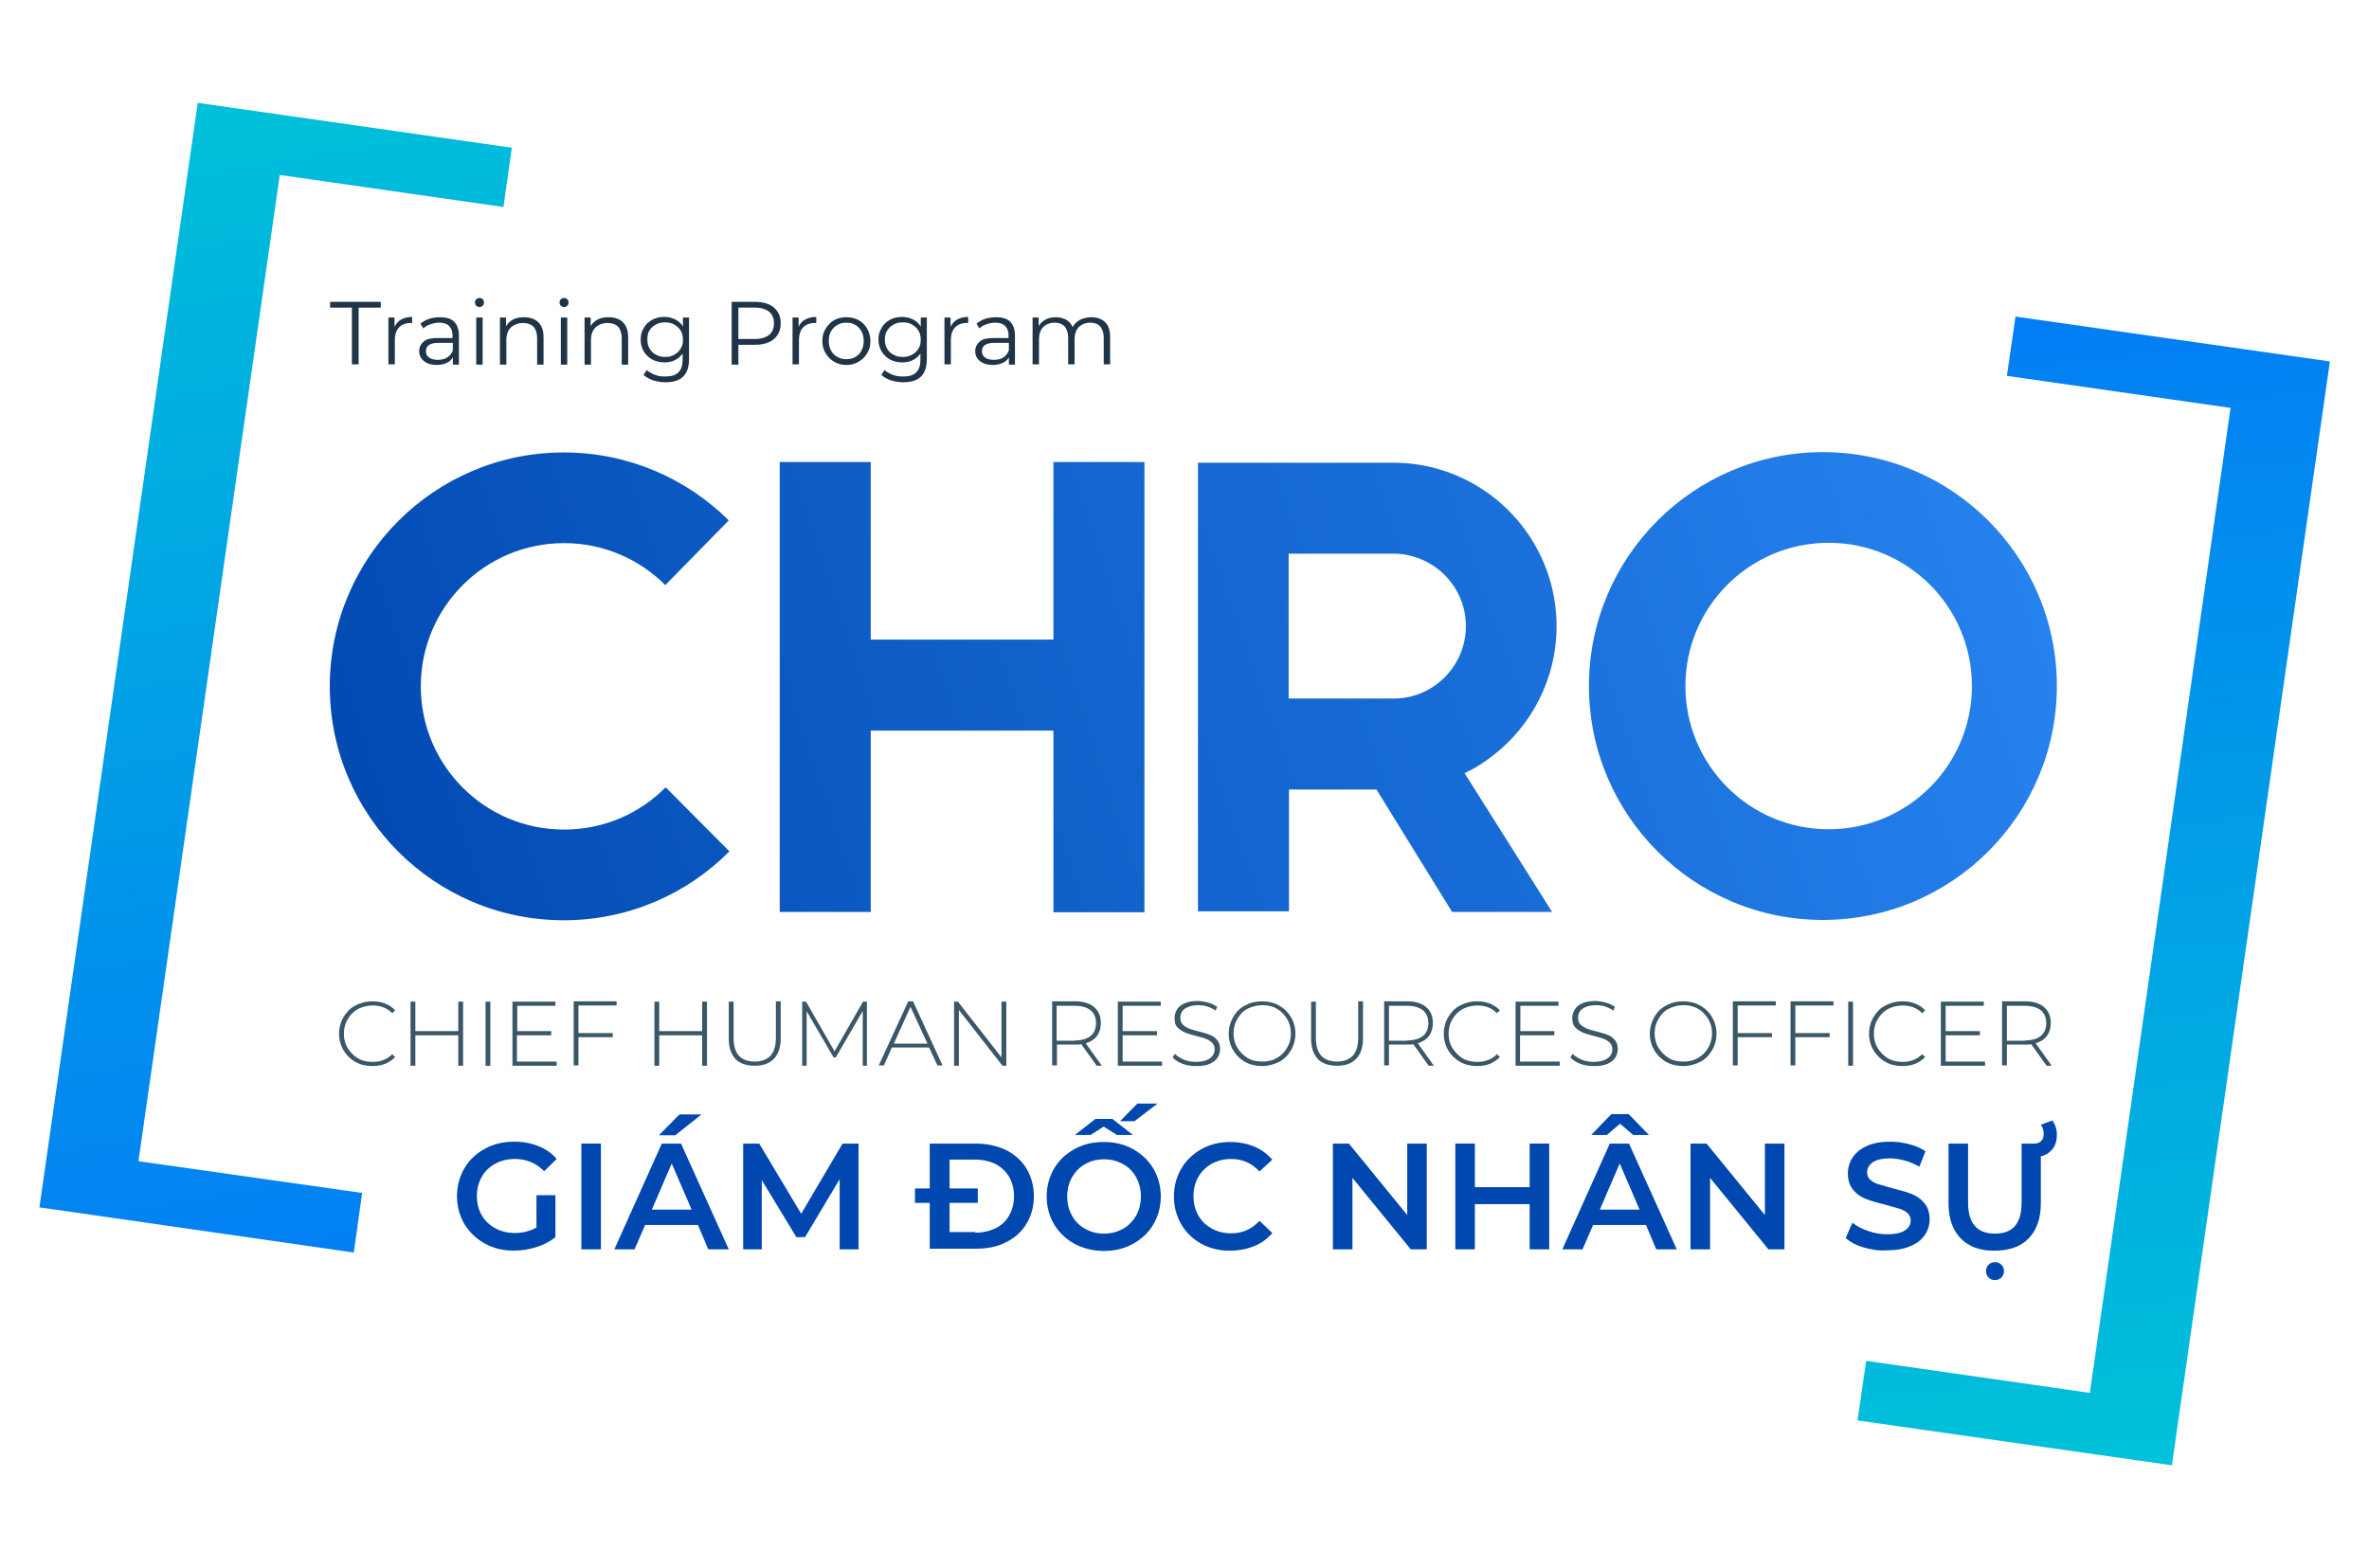 <?xml version="1.0" encoding="utf-8"?>
<!-- Generator: Adobe Illustrator 28.0.0, SVG Export Plug-In . SVG Version: 6.00 Build 0)  -->
<svg version="1.1" id="Layer_1" xmlns="http://www.w3.org/2000/svg" xmlns:xlink="http://www.w3.org/1999/xlink" x="0px" y="0px"
	 viewBox="0 0 739.2 489.3" style="enable-background:new 0 0 739.2 489.3;" xml:space="preserve">
<style type="text/css">
	.st0{fill:url(#SVGID_1_);}
	.st1{fill:url(#SVGID_00000056410450416294240370000008521835815094526874_);}
	.st2{fill:#1F3446;}
	.st3{fill:url(#SVGID_00000065791271562265033230000005626051975716528006_);}
	.st4{fill:url(#SVGID_00000107585562817042902920000007429858726263007921_);}
	.st5{fill:#0047AF;}
	.st6{fill:#395766;}
</style>
<g>
	<linearGradient id="SVGID_1_" gradientUnits="userSpaceOnUse" x1="673.94" y1="477.57" x2="633.956" y2="91.056">
		<stop  offset="0" style="stop-color:#00C6D6"/>
		<stop  offset="1" style="stop-color:#027CF5"/>
	</linearGradient>
	<polygon class="st0" points="626.2,117.3 696,127.3 652.1,434.7 582.3,424.7 579.6,443.3 677.7,457.3 727,112.8 628.9,98.8 	"/>
	
		<linearGradient id="SVGID_00000174603747667717842810000013297848874844651923_" gradientUnits="userSpaceOnUse" x1="50.449" y1="2.652" x2="119.402" y2="407.472">
		<stop  offset="0" style="stop-color:#00C6D6"/>
		<stop  offset="1" style="stop-color:#027CF5"/>
	</linearGradient>
	<polygon style="fill:url(#SVGID_00000174603747667717842810000013297848874844651923_);" points="61.7,32.1 12.3,376.8 
		110.4,390.9 113,372.3 43.2,362.4 87.3,54.6 157.1,64.6 159.7,46.1 	"/>
	<g>
		<path class="st2" d="M109.8,96H103v-1.8h15.8V96h-6.9v17.7h-2.1V96z"/>
		<path class="st2" d="M125.2,99.7c0.9-0.5,2.1-0.8,3.4-0.8v1.9l-0.5,0c-1.5,0-2.8,0.5-3.6,1.4c-0.9,0.9-1.3,2.3-1.3,4v7.5h-2V99.1
			h1.9v2.9C123.6,101,124.3,100.2,125.2,99.7z"/>
		<path class="st2" d="M141.7,100.4c1,1,1.5,2.4,1.5,4.3v9.1h-1.9v-2.3c-0.4,0.8-1.1,1.4-2,1.8s-1.9,0.6-3.1,0.6
			c-1.6,0-2.9-0.4-3.9-1.2c-1-0.8-1.5-1.8-1.5-3.1c0-1.2,0.5-2.2,1.4-3c0.9-0.8,2.3-1.1,4.3-1.1h4.7v-0.9c0-1.3-0.4-2.2-1.1-2.9
			c-0.7-0.7-1.7-1-3.1-1c-0.9,0-1.8,0.2-2.7,0.5s-1.6,0.7-2.2,1.3l-0.9-1.5c0.7-0.6,1.6-1.1,2.7-1.5c1-0.3,2.1-0.5,3.3-0.5
			C139.2,99,140.7,99.4,141.7,100.4z M139.5,111.6c0.8-0.5,1.4-1.3,1.8-2.2v-2.4h-4.6c-2.5,0-3.8,0.9-3.8,2.6c0,0.9,0.3,1.5,1,2
			c0.7,0.5,1.6,0.7,2.7,0.7C137.7,112.3,138.7,112.1,139.5,111.6z"/>
		<path class="st2" d="M148.6,95.4c-0.3-0.3-0.4-0.6-0.4-1c0-0.4,0.1-0.7,0.4-1c0.3-0.3,0.6-0.4,1-0.4s0.8,0.1,1,0.4
			c0.3,0.3,0.4,0.6,0.4,1c0,0.4-0.1,0.8-0.4,1c-0.3,0.3-0.6,0.4-1,0.4S148.9,95.7,148.6,95.4z M148.6,99.1h2v14.7h-2V99.1z"/>
		<path class="st2" d="M168,100.6c1.1,1.1,1.6,2.6,1.6,4.7v8.5h-2v-8.3c0-1.5-0.4-2.7-1.1-3.5c-0.8-0.8-1.9-1.2-3.3-1.2
			c-1.6,0-2.8,0.5-3.8,1.4c-0.9,0.9-1.4,2.2-1.4,3.9v7.7h-2V99.1h1.9v2.7c0.5-0.9,1.3-1.6,2.2-2.1c1-0.5,2.1-0.7,3.3-0.7
			C165.4,99,166.9,99.5,168,100.6z"/>
		<path class="st2" d="M175,95.4c-0.3-0.3-0.4-0.6-0.4-1c0-0.4,0.1-0.7,0.4-1c0.3-0.3,0.6-0.4,1-0.4s0.8,0.1,1,0.4
			c0.3,0.3,0.4,0.6,0.4,1c0,0.4-0.1,0.8-0.4,1c-0.3,0.3-0.6,0.4-1,0.4S175.3,95.7,175,95.4z M175,99.1h2v14.7h-2V99.1z"/>
		<path class="st2" d="M194.4,100.6c1.1,1.1,1.6,2.6,1.6,4.7v8.5h-2v-8.3c0-1.5-0.4-2.7-1.1-3.5c-0.8-0.8-1.9-1.2-3.3-1.2
			c-1.6,0-2.8,0.5-3.8,1.4c-0.9,0.9-1.4,2.2-1.4,3.9v7.7h-2V99.1h1.9v2.7c0.5-0.9,1.3-1.6,2.2-2.1c1-0.5,2.1-0.7,3.3-0.7
			C191.8,99,193.3,99.5,194.4,100.6z"/>
		<path class="st2" d="M215,99.1V112c0,2.5-0.6,4.3-1.8,5.5c-1.2,1.2-3.1,1.8-5.5,1.8c-1.4,0-2.6-0.2-3.9-0.6c-1.2-0.4-2.2-1-3-1.7
			l1-1.5c0.7,0.6,1.6,1.1,2.6,1.5s2.1,0.5,3.2,0.5c1.9,0,3.2-0.4,4.1-1.3c0.9-0.9,1.3-2.2,1.3-4v-1.9c-0.6,0.9-1.4,1.6-2.4,2.1
			c-1,0.5-2.1,0.7-3.3,0.7c-1.4,0-2.6-0.3-3.8-0.9c-1.1-0.6-2-1.5-2.6-2.5s-1-2.3-1-3.7c0-1.4,0.3-2.6,1-3.7
			c0.6-1.1,1.5-1.9,2.6-2.5c1.1-0.6,2.4-0.9,3.8-0.9c1.2,0,2.4,0.3,3.4,0.8c1,0.5,1.8,1.2,2.4,2.2v-2.8H215z M210.4,110.7
			c0.9-0.5,1.5-1.1,2-1.9s0.7-1.7,0.7-2.8c0-1-0.2-2-0.7-2.8s-1.1-1.4-2-1.9c-0.8-0.5-1.8-0.7-2.9-0.7c-1.1,0-2,0.2-2.9,0.7
			s-1.5,1.1-2,1.9S202,105,202,106c0,1,0.2,2,0.7,2.8s1.1,1.5,2,1.9c0.8,0.5,1.8,0.7,2.9,0.7S209.6,111.2,210.4,110.7z"/>
		<path class="st2" d="M241.5,96c1.4,1.2,2.1,2.8,2.1,4.9c0,2.1-0.7,3.7-2.1,4.9c-1.4,1.2-3.4,1.8-5.9,1.8h-5.2v6.2h-2.1V94.2h7.3
			C238.1,94.2,240.1,94.8,241.5,96z M240,104.5c1-0.8,1.5-2,1.5-3.6c0-1.6-0.5-2.8-1.5-3.6c-1-0.8-2.5-1.3-4.4-1.3h-5.2v9.8h5.2
			C237.5,105.8,239,105.3,240,104.5z"/>
		<path class="st2" d="M251.3,99.7c0.9-0.5,2.1-0.8,3.4-0.8v1.9l-0.5,0c-1.5,0-2.8,0.5-3.6,1.4c-0.9,0.9-1.3,2.3-1.3,4v7.5h-2V99.1
			h1.9v2.9C249.6,101,250.3,100.2,251.3,99.7z"/>
		<path class="st2" d="M260.3,112.9c-1.1-0.6-2-1.5-2.7-2.7c-0.7-1.1-1-2.4-1-3.8c0-1.4,0.3-2.7,1-3.8c0.7-1.1,1.5-2,2.7-2.7
			c1.1-0.6,2.4-0.9,3.8-0.9c1.4,0,2.7,0.3,3.8,0.9c1.1,0.6,2,1.5,2.7,2.7c0.6,1.1,1,2.4,1,3.8c0,1.4-0.3,2.7-1,3.8
			c-0.6,1.1-1.5,2-2.7,2.7s-2.4,1-3.8,1C262.7,113.9,261.4,113.6,260.3,112.9z M266.9,111.4c0.8-0.5,1.5-1.1,1.9-2
			c0.5-0.9,0.7-1.9,0.7-3c0-1.1-0.2-2.1-0.7-3c-0.5-0.9-1.1-1.5-1.9-2c-0.8-0.5-1.8-0.7-2.8-0.7c-1,0-2,0.2-2.8,0.7
			c-0.8,0.5-1.5,1.1-2,2s-0.7,1.9-0.7,3c0,1.1,0.2,2.1,0.7,3s1.1,1.5,2,2c0.8,0.5,1.8,0.7,2.8,0.7
			C265.2,112.1,266.1,111.9,266.9,111.4z"/>
		<path class="st2" d="M289.2,99.1V112c0,2.5-0.6,4.3-1.8,5.5c-1.2,1.2-3.1,1.8-5.5,1.8c-1.4,0-2.6-0.2-3.9-0.6
			c-1.2-0.4-2.2-1-3-1.7l1-1.5c0.7,0.6,1.6,1.1,2.6,1.5s2.1,0.5,3.2,0.5c1.9,0,3.2-0.4,4.1-1.3c0.9-0.9,1.3-2.2,1.3-4v-1.9
			c-0.6,0.9-1.4,1.6-2.4,2.1c-1,0.5-2.1,0.7-3.3,0.7c-1.4,0-2.6-0.3-3.8-0.9c-1.1-0.6-2-1.5-2.6-2.5s-1-2.3-1-3.7
			c0-1.4,0.3-2.6,1-3.7c0.6-1.1,1.5-1.9,2.6-2.5c1.1-0.6,2.4-0.9,3.8-0.9c1.2,0,2.4,0.3,3.4,0.8c1,0.5,1.8,1.2,2.4,2.2v-2.8H289.2z
			 M284.6,110.7c0.9-0.5,1.5-1.1,2-1.9s0.7-1.7,0.7-2.8c0-1-0.2-2-0.7-2.8s-1.1-1.4-2-1.9c-0.8-0.5-1.8-0.7-2.9-0.7
			c-1.1,0-2,0.2-2.9,0.7s-1.5,1.1-2,1.9s-0.7,1.7-0.7,2.8c0,1,0.2,2,0.7,2.8s1.1,1.5,2,1.9c0.8,0.5,1.8,0.7,2.9,0.7
			S283.7,111.2,284.6,110.7z"/>
		<path class="st2" d="M298.7,99.7c0.9-0.5,2.1-0.8,3.4-0.8v1.9l-0.5,0c-1.5,0-2.8,0.5-3.6,1.4c-0.9,0.9-1.3,2.3-1.3,4v7.5h-2V99.1
			h1.9v2.9C297.1,101,297.8,100.2,298.7,99.7z"/>
		<path class="st2" d="M315.2,100.4c1,1,1.5,2.4,1.5,4.3v9.1h-1.9v-2.3c-0.4,0.8-1.1,1.4-2,1.8s-1.9,0.6-3.1,0.6
			c-1.6,0-2.9-0.4-3.9-1.2c-1-0.8-1.5-1.8-1.5-3.1c0-1.2,0.5-2.2,1.4-3c0.9-0.8,2.3-1.1,4.3-1.1h4.7v-0.9c0-1.3-0.4-2.2-1.1-2.9
			c-0.7-0.7-1.7-1-3.1-1c-0.9,0-1.8,0.2-2.7,0.5s-1.6,0.7-2.2,1.3l-0.9-1.5c0.7-0.6,1.6-1.1,2.7-1.5c1-0.3,2.1-0.5,3.3-0.5
			C312.7,99,314.2,99.4,315.2,100.4z M313,111.6c0.8-0.5,1.4-1.3,1.8-2.2v-2.4h-4.6c-2.5,0-3.8,0.9-3.8,2.6c0,0.9,0.3,1.5,1,2
			c0.7,0.5,1.6,0.7,2.7,0.7C311.2,112.3,312.2,112.1,313,111.6z"/>
		<path class="st2" d="M344.8,100.5c1.1,1.1,1.6,2.6,1.6,4.7v8.5h-2v-8.3c0-1.5-0.4-2.7-1.1-3.5c-0.7-0.8-1.8-1.2-3.1-1.2
			c-1.5,0-2.7,0.5-3.6,1.4c-0.9,0.9-1.3,2.2-1.3,3.9v7.7h-2v-8.3c0-1.5-0.4-2.7-1.1-3.5c-0.7-0.8-1.8-1.2-3.1-1.2
			c-1.5,0-2.7,0.5-3.6,1.4c-0.9,0.9-1.3,2.2-1.3,3.9v7.7h-2V99.1h1.9v2.7c0.5-0.9,1.2-1.6,2.2-2.1c0.9-0.5,2-0.7,3.2-0.7
			c1.2,0,2.3,0.3,3.2,0.8c0.9,0.5,1.6,1.3,2,2.3c0.5-1,1.3-1.7,2.3-2.3c1-0.5,2.2-0.8,3.5-0.8C342.3,99,343.7,99.5,344.8,100.5z"/>
	</g>
	
		<linearGradient id="SVGID_00000019668472973678699200000012648801287902822802_" gradientUnits="userSpaceOnUse" x1="94.984" y1="306.055" x2="645.089" y2="123.688">
		<stop  offset="0" style="stop-color:#0047AF"/>
		<stop  offset="1" style="stop-color:#2885F1"/>
	</linearGradient>
	<path style="fill:url(#SVGID_00000019668472973678699200000012648801287902822802_);" d="M357.1,144.2v140.5h-28.4V228h-57v56.6
		h-28.4V144.2h28.4v55.4h57v-55.4H357.1z M568.8,141.1c-40.3,0-73,32.7-73,73c0,40.3,32.7,73,73,73c40.3,0,73-32.7,73-73
		C641.8,173.8,609.1,141.1,568.8,141.1z M570.6,258.8c-24.7,0-44.7-20-44.7-44.7c0-24.7,20-44.7,44.7-44.7c24.7,0,44.7,20,44.7,44.7
		C615.3,238.8,595.3,258.8,570.6,258.8z M227.6,265.7c-13.2,13.3-31.5,21.5-51.7,21.5c-40.3,0-73-32.7-73-73s32.7-73,73-73
		c20.1,0,38.3,8.1,51.5,21.2l-19.8,20.2c-8.1-8.1-19.3-13.1-31.6-13.1c-24.7,0-44.7,20-44.7,44.7c0,24.7,20,44.7,44.7,44.7
		c12.4,0,23.6-5,31.7-13.2L227.6,265.7z"/>
	
		<linearGradient id="SVGID_00000100363360751286589980000005430860594717541760_" gradientUnits="userSpaceOnUse" x1="95.993" y1="331.362" x2="682.121" y2="125.73">
		<stop  offset="0" style="stop-color:#0047AF"/>
		<stop  offset="1" style="stop-color:#2885F1"/>
	</linearGradient>
	<path style="fill:url(#SVGID_00000100363360751286589980000005430860594717541760_);" d="M466.1,235.6
		c11.9-9.3,19.6-23.9,19.6-40.2c0-8.1-1.9-15.8-5.3-22.6c-8.3-16.8-25.7-28.4-45.7-28.4h-60.9v140h28.4v-38h27.3l23.6,38.2h31.2
		l-27.3-43.3C460.2,239.8,463.2,237.9,466.1,235.6z M402.1,172.8c0,0,32.3,0,32.6,0c0.3,0,0.6,0,0.9,0c12.1,0.5,21.8,10.4,21.8,22.6
		c0,12.2-9.7,22.2-21.8,22.6c-0.3,0-0.6,0-0.9,0c-0.3,0-32.6,0-32.6,0V172.8z"/>
	<g>
		<g>
			<path class="st5" d="M167.5,373h5.8v13.1c-1.7,1.4-3.7,2.4-5.9,3.1c-2.3,0.7-4.6,1.1-7,1.1c-3.4,0-6.4-0.7-9.1-2.2
				c-2.7-1.5-4.8-3.5-6.4-6.1c-1.5-2.6-2.3-5.5-2.3-8.7s0.8-6.1,2.3-8.7c1.5-2.6,3.7-4.6,6.4-6.1c2.7-1.5,5.8-2.2,9.2-2.2
				c2.8,0,5.3,0.5,7.5,1.4c2.3,0.9,4.2,2.2,5.7,4l-3.9,3.8c-2.5-2.5-5.5-3.8-9.1-3.8c-2.3,0-4.4,0.5-6.2,1.5c-1.8,1-3.2,2.3-4.2,4.1
				c-1,1.8-1.5,3.8-1.5,6c0,2.2,0.5,4.2,1.5,5.9c1,1.8,2.4,3.1,4.2,4.1c1.8,1,3.9,1.5,6.1,1.5c2.6,0,4.8-0.6,6.8-1.7V373z"/>
			<path class="st5" d="M181.4,356.9h6.1v33h-6.1V356.9z"/>
			<path class="st5" d="M217.8,382.3h-16.5l-3.3,7.6h-6.3l14.8-33h6l14.9,33h-6.4L217.8,382.3z M215.8,377.5l-6.2-14.4l-6.2,14.4
				H215.8z M212,347.8h6.9l-8.2,6.5h-5.1L212,347.8z"/>
			<path class="st5" d="M262,389.9l0-21.9l-10.8,18.1h-2.7l-10.8-17.8v21.6h-5.8v-33h5l13.1,21.9l12.9-21.9h5l0,33H262z"/>
			<path class="st5" d="M285.5,370.9h19.6v4.5h-19.6V370.9z M290.1,356.9h14.4c3.5,0,6.6,0.7,9.4,2c2.7,1.4,4.9,3.3,6.4,5.8
				s2.3,5.4,2.3,8.6c0,3.3-0.8,6.1-2.3,8.6s-3.6,4.4-6.4,5.8c-2.7,1.4-5.9,2-9.4,2h-14.4V356.9z M304.3,384.7c2.4,0,4.5-0.5,6.4-1.4
				c1.8-0.9,3.2-2.2,4.2-4s1.5-3.7,1.5-6s-0.5-4.2-1.5-6c-1-1.7-2.4-3-4.2-4c-1.8-0.9-4-1.4-6.4-1.4h-8v22.6H304.3z"/>
			<path class="st5" d="M335.3,388.2c-2.7-1.5-4.8-3.5-6.4-6.1c-1.5-2.6-2.3-5.5-2.3-8.7s0.8-6.1,2.3-8.7c1.5-2.6,3.7-4.6,6.4-6.1
				c2.7-1.5,5.7-2.2,9.1-2.2c3.4,0,6.4,0.7,9.1,2.2c2.7,1.5,4.8,3.5,6.4,6.1c1.5,2.6,2.3,5.5,2.3,8.7s-0.8,6.1-2.3,8.7
				c-1.5,2.6-3.7,4.6-6.4,6.1c-2.7,1.5-5.7,2.2-9.1,2.2C341.1,390.4,338,389.6,335.3,388.2z M350.4,383.5c1.8-1,3.1-2.4,4.1-4.1
				c1-1.8,1.5-3.8,1.5-6c0-2.2-0.5-4.2-1.5-6c-1-1.8-2.4-3.2-4.1-4.1c-1.8-1-3.7-1.5-5.9-1.5c-2.2,0-4.2,0.5-5.9,1.5
				c-1.8,1-3.1,2.4-4.1,4.1c-1,1.8-1.5,3.8-1.5,6c0,2.2,0.5,4.2,1.5,6c1,1.8,2.4,3.2,4.1,4.1c1.8,1,3.7,1.5,5.9,1.5
				C346.6,385,348.6,384.5,350.4,383.5z M348.5,354.2l-4.1-2.6l-4.1,2.6h-4.9l6.4-5h5.3l6.4,5H348.5z M354.9,344.4h6.3l-7.2,5.5
				h-4.5L354.9,344.4z"/>
			<path class="st5" d="M374.9,388.2c-2.7-1.5-4.8-3.5-6.3-6.1c-1.5-2.6-2.3-5.5-2.3-8.7s0.8-6.1,2.3-8.7c1.5-2.6,3.7-4.6,6.3-6.1
				c2.7-1.5,5.7-2.2,9-2.2c2.7,0,5.2,0.5,7.4,1.4c2.2,0.9,4.1,2.3,5.7,4.1l-4,3.7c-2.4-2.6-5.3-3.9-8.8-3.9c-2.3,0-4.3,0.5-6.1,1.5
				s-3.2,2.4-4.2,4.1c-1,1.8-1.5,3.8-1.5,6c0,2.2,0.5,4.2,1.5,6c1,1.8,2.4,3.1,4.2,4.1s3.8,1.5,6.1,1.5c3.5,0,6.4-1.3,8.8-3.9l4,3.8
				c-1.5,1.8-3.4,3.2-5.7,4.1c-2.2,0.9-4.7,1.4-7.4,1.4C380.6,390.4,377.6,389.6,374.9,388.2z"/>
			<path class="st5" d="M445.2,356.9v33h-5L422,367.6v22.3h-6.1v-33h5l18.2,22.3v-22.3H445.2z"/>
			<path class="st5" d="M483.4,356.9v33h-6.1v-14.1h-17.1v14.1h-6.1v-33h6.1v13.6h17.1v-13.6H483.4z"/>
			<path class="st5" d="M513.6,382.3h-16.5l-3.3,7.6h-6.3l14.8-33h6l14.9,33h-6.4L513.6,382.3z M509.6,354.2l-4.1-3.5l-4.1,3.5h-4.9
				l6.3-6.5h5.4l6.3,6.5H509.6z M511.6,377.5l-6.2-14.4l-6.2,14.4H511.6z"/>
			<path class="st5" d="M556.8,356.9v33h-5l-18.2-22.3v22.3h-6.1v-33h5l18.2,22.3v-22.3H556.8z"/>
			<path class="st5" d="M581.5,389.3c-2.4-0.7-4.2-1.7-5.6-2.9l2.1-4.8c1.4,1.1,3,1.9,5,2.6c2,0.7,3.9,1,5.9,1
				c2.4,0,4.3-0.4,5.5-1.2c1.2-0.8,1.8-1.8,1.8-3.1c0-0.9-0.3-1.7-1-2.3s-1.5-1.1-2.6-1.4c-1-0.3-2.4-0.7-4.2-1.2
				c-2.5-0.6-4.5-1.2-6.1-1.8c-1.6-0.6-2.9-1.5-4-2.8c-1.1-1.3-1.7-3-1.7-5.2c0-1.8,0.5-3.5,1.5-5c1-1.5,2.5-2.7,4.5-3.6
				c2-0.9,4.4-1.3,7.3-1.3c2,0,4,0.3,5.9,0.8c1.9,0.5,3.6,1.2,5,2.2l-1.9,4.8c-1.4-0.8-3-1.5-4.5-1.9c-1.6-0.4-3.1-0.7-4.6-0.7
				c-2.4,0-4.2,0.4-5.4,1.2c-1.2,0.8-1.8,1.9-1.8,3.2c0,0.9,0.3,1.7,1,2.3c0.7,0.6,1.5,1.1,2.6,1.4c1,0.3,2.4,0.7,4.2,1.2
				c2.4,0.6,4.5,1.2,6,1.8c1.6,0.6,2.9,1.5,4,2.8c1.1,1.3,1.7,3,1.7,5.1c0,1.8-0.5,3.5-1.5,4.9c-1,1.5-2.5,2.7-4.5,3.5
				c-2,0.9-4.5,1.3-7.3,1.3C586.4,390.4,583.9,390,581.5,389.3z"/>
			<path class="st5" d="M611.8,386.5c-2.5-2.6-3.8-6.2-3.8-11v-18.6h6.1v18.4c0,6.5,2.8,9.7,8.4,9.7c5.6,0,8.3-3.2,8.3-9.7v-18.4h6
				v18.6c0,4.8-1.3,8.4-3.8,11c-2.5,2.6-6.1,3.8-10.6,3.8C617.9,390.4,614.4,389.1,611.8,386.5z M620.5,398.7
				c-0.5-0.5-0.8-1.2-0.8-2c0-0.8,0.3-1.5,0.8-2c0.5-0.5,1.2-0.8,2-0.8c0.8,0,1.5,0.3,2,0.8c0.5,0.5,0.8,1.2,0.8,2
				c0,0.8-0.3,1.5-0.8,2c-0.5,0.5-1.2,0.8-2,0.8C621.7,399.5,621,399.2,620.5,398.7z M633.8,356.9h1c0.9,0,1.6-0.3,2.1-0.8
				c0.5-0.5,0.8-1.3,0.8-2.2c0-1.1-0.3-2.1-0.9-2.9l3.6-1.3c0.9,1.2,1.4,2.7,1.4,4.4c0,2.2-0.6,3.9-1.9,5.1c-1.3,1.3-3,1.9-5.2,1.9
				h-0.9V356.9z"/>
		</g>
	</g>
	<g>
		<g>
			<path class="st6" d="M110.9,331.4c-1.6-0.9-2.8-2.1-3.7-3.6s-1.4-3.3-1.4-5.2c0-1.9,0.5-3.7,1.4-5.2c0.9-1.5,2.1-2.8,3.7-3.6
				s3.3-1.3,5.3-1.3c1.4,0,2.8,0.2,4,0.7s2.3,1.2,3.1,2.1l-0.9,0.9c-1.6-1.6-3.6-2.4-6.1-2.4c-1.7,0-3.2,0.4-4.6,1.1
				c-1.4,0.8-2.4,1.8-3.2,3.2c-0.8,1.3-1.2,2.8-1.2,4.5s0.4,3.2,1.2,4.5c0.8,1.3,1.9,2.4,3.2,3.2c1.4,0.8,2.9,1.1,4.6,1.1
				c2.5,0,4.5-0.8,6.1-2.4l0.9,0.9c-0.9,0.9-1.9,1.6-3.1,2.1c-1.2,0.5-2.6,0.7-4,0.7C114.3,332.7,112.5,332.3,110.9,331.4z"/>
			<path class="st6" d="M144.5,312.6v20H143v-9.5h-13.4v9.5h-1.5v-20h1.5v9.2H143v-9.2H144.5z"/>
			<path class="st6" d="M151.5,312.6h1.5v20h-1.5V312.6z"/>
			<path class="st6" d="M173.7,331.3v1.3h-13.8v-20h13.4v1.3h-11.9v7.9H172v1.3h-10.7v8.2H173.7z"/>
			<path class="st6" d="M180.5,313.9v8.5h10.7v1.3h-10.7v8.8H179v-20h13.4v1.3H180.5z"/>
			<path class="st6" d="M220.6,312.6v20h-1.5v-9.5h-13.4v9.5h-1.5v-20h1.5v9.2h13.4v-9.2H220.6z"/>
			<path class="st6" d="M229.5,330.5c-1.4-1.5-2.1-3.6-2.1-6.4v-11.5h1.5V324c0,2.5,0.6,4.3,1.7,5.5c1.1,1.2,2.8,1.8,4.9,1.8
				c2.1,0,3.7-0.6,4.9-1.8c1.1-1.2,1.7-3.1,1.7-5.5v-11.5h1.5v11.5c0,2.8-0.7,5-2.1,6.4c-1.4,1.5-3.4,2.2-5.9,2.2
				S230.9,332,229.5,330.5z"/>
			<path class="st6" d="M269.2,332.6l0-17.1l-8.4,14.5h-0.7l-8.4-14.4v17h-1.4v-20h1.2l8.9,15.5l8.9-15.5h1.2l0,20H269.2z"/>
			<path class="st6" d="M289.9,326.9h-11.6l-2.5,5.6h-1.6l9.2-20h1.5l9.2,20h-1.6L289.9,326.9z M289.4,325.7l-5.3-11.5l-5.2,11.5
				H289.4z"/>
			<path class="st6" d="M314,312.6v20h-1.2l-13.6-17.4v17.4h-1.5v-20h1.2l13.6,17.4v-17.4H314z"/>
			<path class="st6" d="M342.2,332.6l-4.8-6.7c-0.7,0.1-1.4,0.1-1.9,0.1h-5.7v6.5h-1.5v-20h7.2c2.5,0,4.5,0.6,5.9,1.8
				c1.4,1.2,2.1,2.8,2.1,5c0,1.6-0.4,2.9-1.2,4c-0.8,1.1-2,1.8-3.5,2.3l5,7H342.2z M335.4,324.7c2.1,0,3.8-0.5,4.9-1.4
				c1.1-0.9,1.7-2.3,1.7-4c0-1.7-0.6-3.1-1.7-4c-1.1-0.9-2.8-1.4-4.9-1.4h-5.7v10.9H335.4z"/>
			<path class="st6" d="M362.6,331.3v1.3h-13.8v-20h13.4v1.3h-11.9v7.9H361v1.3h-10.7v8.2H362.6z"/>
			<path class="st6" d="M369,332c-1.3-0.5-2.4-1.2-3.1-2l0.7-1.1c0.7,0.7,1.7,1.3,2.8,1.8c1.2,0.5,2.4,0.7,3.8,0.7
				c1.9,0,3.3-0.4,4.3-1.1c1-0.7,1.5-1.7,1.5-2.8c0-0.9-0.3-1.6-0.8-2.1c-0.5-0.5-1.2-0.9-1.9-1.2c-0.8-0.3-1.8-0.6-3.1-0.9
				c-1.5-0.4-2.6-0.7-3.5-1.1s-1.6-0.9-2.3-1.6s-0.9-1.7-0.9-2.9c0-1,0.3-1.9,0.8-2.7c0.5-0.8,1.3-1.5,2.4-1.9
				c1.1-0.5,2.4-0.7,4-0.7c1.1,0,2.2,0.2,3.3,0.5c1.1,0.3,2,0.8,2.8,1.3l-0.5,1.2c-0.8-0.6-1.7-1-2.6-1.3c-1-0.3-1.9-0.4-2.8-0.4
				c-1.8,0-3.2,0.4-4.2,1.1c-1,0.7-1.4,1.7-1.4,2.9c0,0.9,0.3,1.6,0.8,2.1c0.5,0.5,1.2,0.9,1.9,1.2c0.8,0.3,1.8,0.6,3.1,0.9
				c1.5,0.4,2.6,0.7,3.5,1.1c0.9,0.3,1.6,0.9,2.2,1.6c0.6,0.7,0.9,1.6,0.9,2.8c0,1-0.3,1.9-0.8,2.7c-0.5,0.8-1.3,1.4-2.4,1.9
				c-1.1,0.5-2.4,0.7-4,0.7C371.7,332.7,370.3,332.5,369,332z"/>
			<path class="st6" d="M388.5,331.4c-1.6-0.9-2.8-2.1-3.7-3.6c-0.9-1.5-1.4-3.3-1.4-5.2c0-1.9,0.5-3.6,1.4-5.2s2.1-2.8,3.7-3.6
				c1.6-0.9,3.4-1.3,5.3-1.3s3.7,0.4,5.3,1.3s2.8,2.1,3.7,3.6c0.9,1.5,1.4,3.3,1.4,5.2c0,1.9-0.5,3.7-1.4,5.2s-2.1,2.8-3.7,3.6
				s-3.4,1.3-5.3,1.3S390.1,332.3,388.5,331.4z M398.4,330.2c1.4-0.8,2.4-1.8,3.2-3.2c0.8-1.3,1.2-2.8,1.2-4.5s-0.4-3.2-1.2-4.5
				c-0.8-1.3-1.8-2.4-3.2-3.2c-1.4-0.8-2.9-1.1-4.5-1.1s-3.2,0.4-4.6,1.1s-2.4,1.8-3.2,3.2c-0.8,1.3-1.2,2.8-1.2,4.5
				s0.4,3.2,1.2,4.5c0.8,1.3,1.9,2.4,3.2,3.2s2.9,1.1,4.6,1.1S397,331,398.4,330.2z"/>
			<path class="st6" d="M411.2,330.5c-1.4-1.5-2.1-3.6-2.1-6.4v-11.5h1.5V324c0,2.5,0.6,4.3,1.7,5.5c1.1,1.2,2.8,1.8,4.9,1.8
				c2.1,0,3.7-0.6,4.9-1.8c1.1-1.2,1.7-3.1,1.7-5.5v-11.5h1.5v11.5c0,2.8-0.7,5-2.1,6.4c-1.4,1.5-3.4,2.2-5.9,2.2
				S412.6,332,411.2,330.5z"/>
			<path class="st6" d="M445.8,332.6l-4.8-6.7c-0.7,0.1-1.4,0.1-1.9,0.1h-5.7v6.5h-1.5v-20h7.2c2.5,0,4.5,0.6,5.9,1.8
				c1.4,1.2,2.1,2.8,2.1,5c0,1.6-0.4,2.9-1.2,4c-0.8,1.1-2,1.8-3.5,2.3l5,7H445.8z M439.1,324.7c2.1,0,3.8-0.5,4.9-1.4
				c1.1-0.9,1.7-2.3,1.7-4c0-1.7-0.6-3.1-1.7-4c-1.1-0.9-2.8-1.4-4.9-1.4h-5.7v10.9H439.1z"/>
			<path class="st6" d="M455.6,331.4c-1.6-0.9-2.8-2.1-3.7-3.6s-1.4-3.3-1.4-5.2c0-1.9,0.5-3.7,1.4-5.2c0.9-1.5,2.1-2.8,3.7-3.6
				s3.3-1.3,5.3-1.3c1.4,0,2.8,0.2,4,0.7s2.3,1.2,3.1,2.1l-0.9,0.9c-1.6-1.6-3.6-2.4-6.1-2.4c-1.7,0-3.2,0.4-4.6,1.1
				c-1.4,0.8-2.4,1.8-3.2,3.2c-0.8,1.3-1.2,2.8-1.2,4.5s0.4,3.2,1.2,4.5c0.8,1.3,1.9,2.4,3.2,3.2c1.4,0.8,2.9,1.1,4.6,1.1
				c2.5,0,4.5-0.8,6.1-2.4l0.9,0.9c-0.9,0.9-1.9,1.6-3.1,2.1c-1.2,0.5-2.6,0.7-4,0.7C459,332.7,457.2,332.3,455.6,331.4z"/>
			<path class="st6" d="M486.7,331.3v1.3h-13.8v-20h13.4v1.3h-11.9v7.9H485v1.3h-10.7v8.2H486.7z"/>
			<path class="st6" d="M493.1,332c-1.3-0.5-2.4-1.2-3.1-2l0.7-1.1c0.7,0.7,1.7,1.3,2.8,1.8c1.2,0.5,2.4,0.7,3.8,0.7
				c1.9,0,3.3-0.4,4.3-1.1c1-0.7,1.5-1.7,1.5-2.8c0-0.9-0.3-1.6-0.8-2.1c-0.5-0.5-1.2-0.9-1.9-1.2c-0.8-0.3-1.8-0.6-3.1-0.9
				c-1.5-0.4-2.6-0.7-3.5-1.1s-1.6-0.9-2.3-1.6s-0.9-1.7-0.9-2.9c0-1,0.3-1.9,0.8-2.7c0.5-0.8,1.3-1.5,2.4-1.9
				c1.1-0.5,2.4-0.7,4-0.7c1.1,0,2.2,0.2,3.3,0.5c1.1,0.3,2,0.8,2.8,1.3l-0.5,1.2c-0.8-0.6-1.7-1-2.6-1.3c-1-0.3-1.9-0.4-2.8-0.4
				c-1.8,0-3.2,0.4-4.2,1.1c-1,0.7-1.4,1.7-1.4,2.9c0,0.9,0.3,1.6,0.8,2.1c0.5,0.5,1.2,0.9,1.9,1.2c0.8,0.3,1.8,0.6,3.1,0.9
				c1.5,0.4,2.6,0.7,3.5,1.1c0.9,0.3,1.6,0.9,2.2,1.6c0.6,0.7,0.9,1.6,0.9,2.8c0,1-0.3,1.9-0.8,2.7c-0.5,0.8-1.3,1.4-2.4,1.9
				c-1.1,0.5-2.4,0.7-4,0.7C495.8,332.7,494.4,332.5,493.1,332z"/>
			<path class="st6" d="M519.9,331.4c-1.6-0.9-2.8-2.1-3.7-3.6c-0.9-1.5-1.4-3.3-1.4-5.2c0-1.9,0.5-3.6,1.4-5.2s2.1-2.8,3.7-3.6
				c1.6-0.9,3.4-1.3,5.3-1.3s3.7,0.4,5.3,1.3s2.8,2.1,3.7,3.6c0.9,1.5,1.4,3.3,1.4,5.2c0,1.9-0.5,3.7-1.4,5.2s-2.1,2.8-3.7,3.6
				s-3.4,1.3-5.3,1.3S521.5,332.3,519.9,331.4z M529.8,330.2c1.4-0.8,2.4-1.8,3.2-3.2c0.8-1.3,1.2-2.8,1.2-4.5s-0.4-3.2-1.2-4.5
				c-0.8-1.3-1.8-2.4-3.2-3.2c-1.4-0.8-2.9-1.1-4.5-1.1s-3.2,0.4-4.6,1.1s-2.4,1.8-3.2,3.2c-0.8,1.3-1.2,2.8-1.2,4.5
				s0.4,3.2,1.2,4.5c0.8,1.3,1.9,2.4,3.2,3.2s2.9,1.1,4.6,1.1S528.4,331,529.8,330.2z"/>
			<path class="st6" d="M542.2,313.9v8.5h10.7v1.3h-10.7v8.8h-1.5v-20h13.4v1.3H542.2z"/>
			<path class="st6" d="M560.2,313.9v8.5h10.7v1.3h-10.7v8.8h-1.5v-20h13.4v1.3H560.2z"/>
			<path class="st6" d="M576.7,312.6h1.5v20h-1.5V312.6z"/>
			<path class="st6" d="M588.3,331.4c-1.6-0.9-2.8-2.1-3.7-3.6s-1.4-3.3-1.4-5.2c0-1.9,0.5-3.7,1.4-5.2c0.9-1.5,2.1-2.8,3.7-3.6
				s3.3-1.3,5.3-1.3c1.4,0,2.8,0.2,4,0.7s2.3,1.2,3.1,2.1l-0.9,0.9c-1.6-1.6-3.6-2.4-6.1-2.4c-1.7,0-3.2,0.4-4.6,1.1
				c-1.4,0.8-2.4,1.8-3.2,3.2c-0.8,1.3-1.2,2.8-1.2,4.5s0.4,3.2,1.2,4.5c0.8,1.3,1.9,2.4,3.2,3.2c1.4,0.8,2.9,1.1,4.6,1.1
				c2.5,0,4.5-0.8,6.1-2.4l0.9,0.9c-0.9,0.9-1.9,1.6-3.1,2.1c-1.2,0.5-2.6,0.7-4,0.7C591.7,332.7,589.9,332.3,588.3,331.4z"/>
			<path class="st6" d="M619.4,331.3v1.3h-13.8v-20H619v1.3h-11.9v7.9h10.7v1.3h-10.7v8.2H619.4z"/>
			<path class="st6" d="M638.6,332.6l-4.8-6.7c-0.7,0.1-1.4,0.1-1.9,0.1h-5.7v6.5h-1.5v-20h7.2c2.5,0,4.5,0.6,5.9,1.8
				c1.4,1.2,2.1,2.8,2.1,5c0,1.6-0.4,2.9-1.2,4c-0.8,1.1-2,1.8-3.5,2.3l5,7H638.6z M631.9,324.7c2.1,0,3.8-0.5,4.9-1.4
				c1.1-0.9,1.7-2.3,1.7-4c0-1.7-0.6-3.1-1.7-4c-1.1-0.9-2.8-1.4-4.9-1.4h-5.7v10.9H631.9z"/>
		</g>
	</g>
</g>
</svg>

